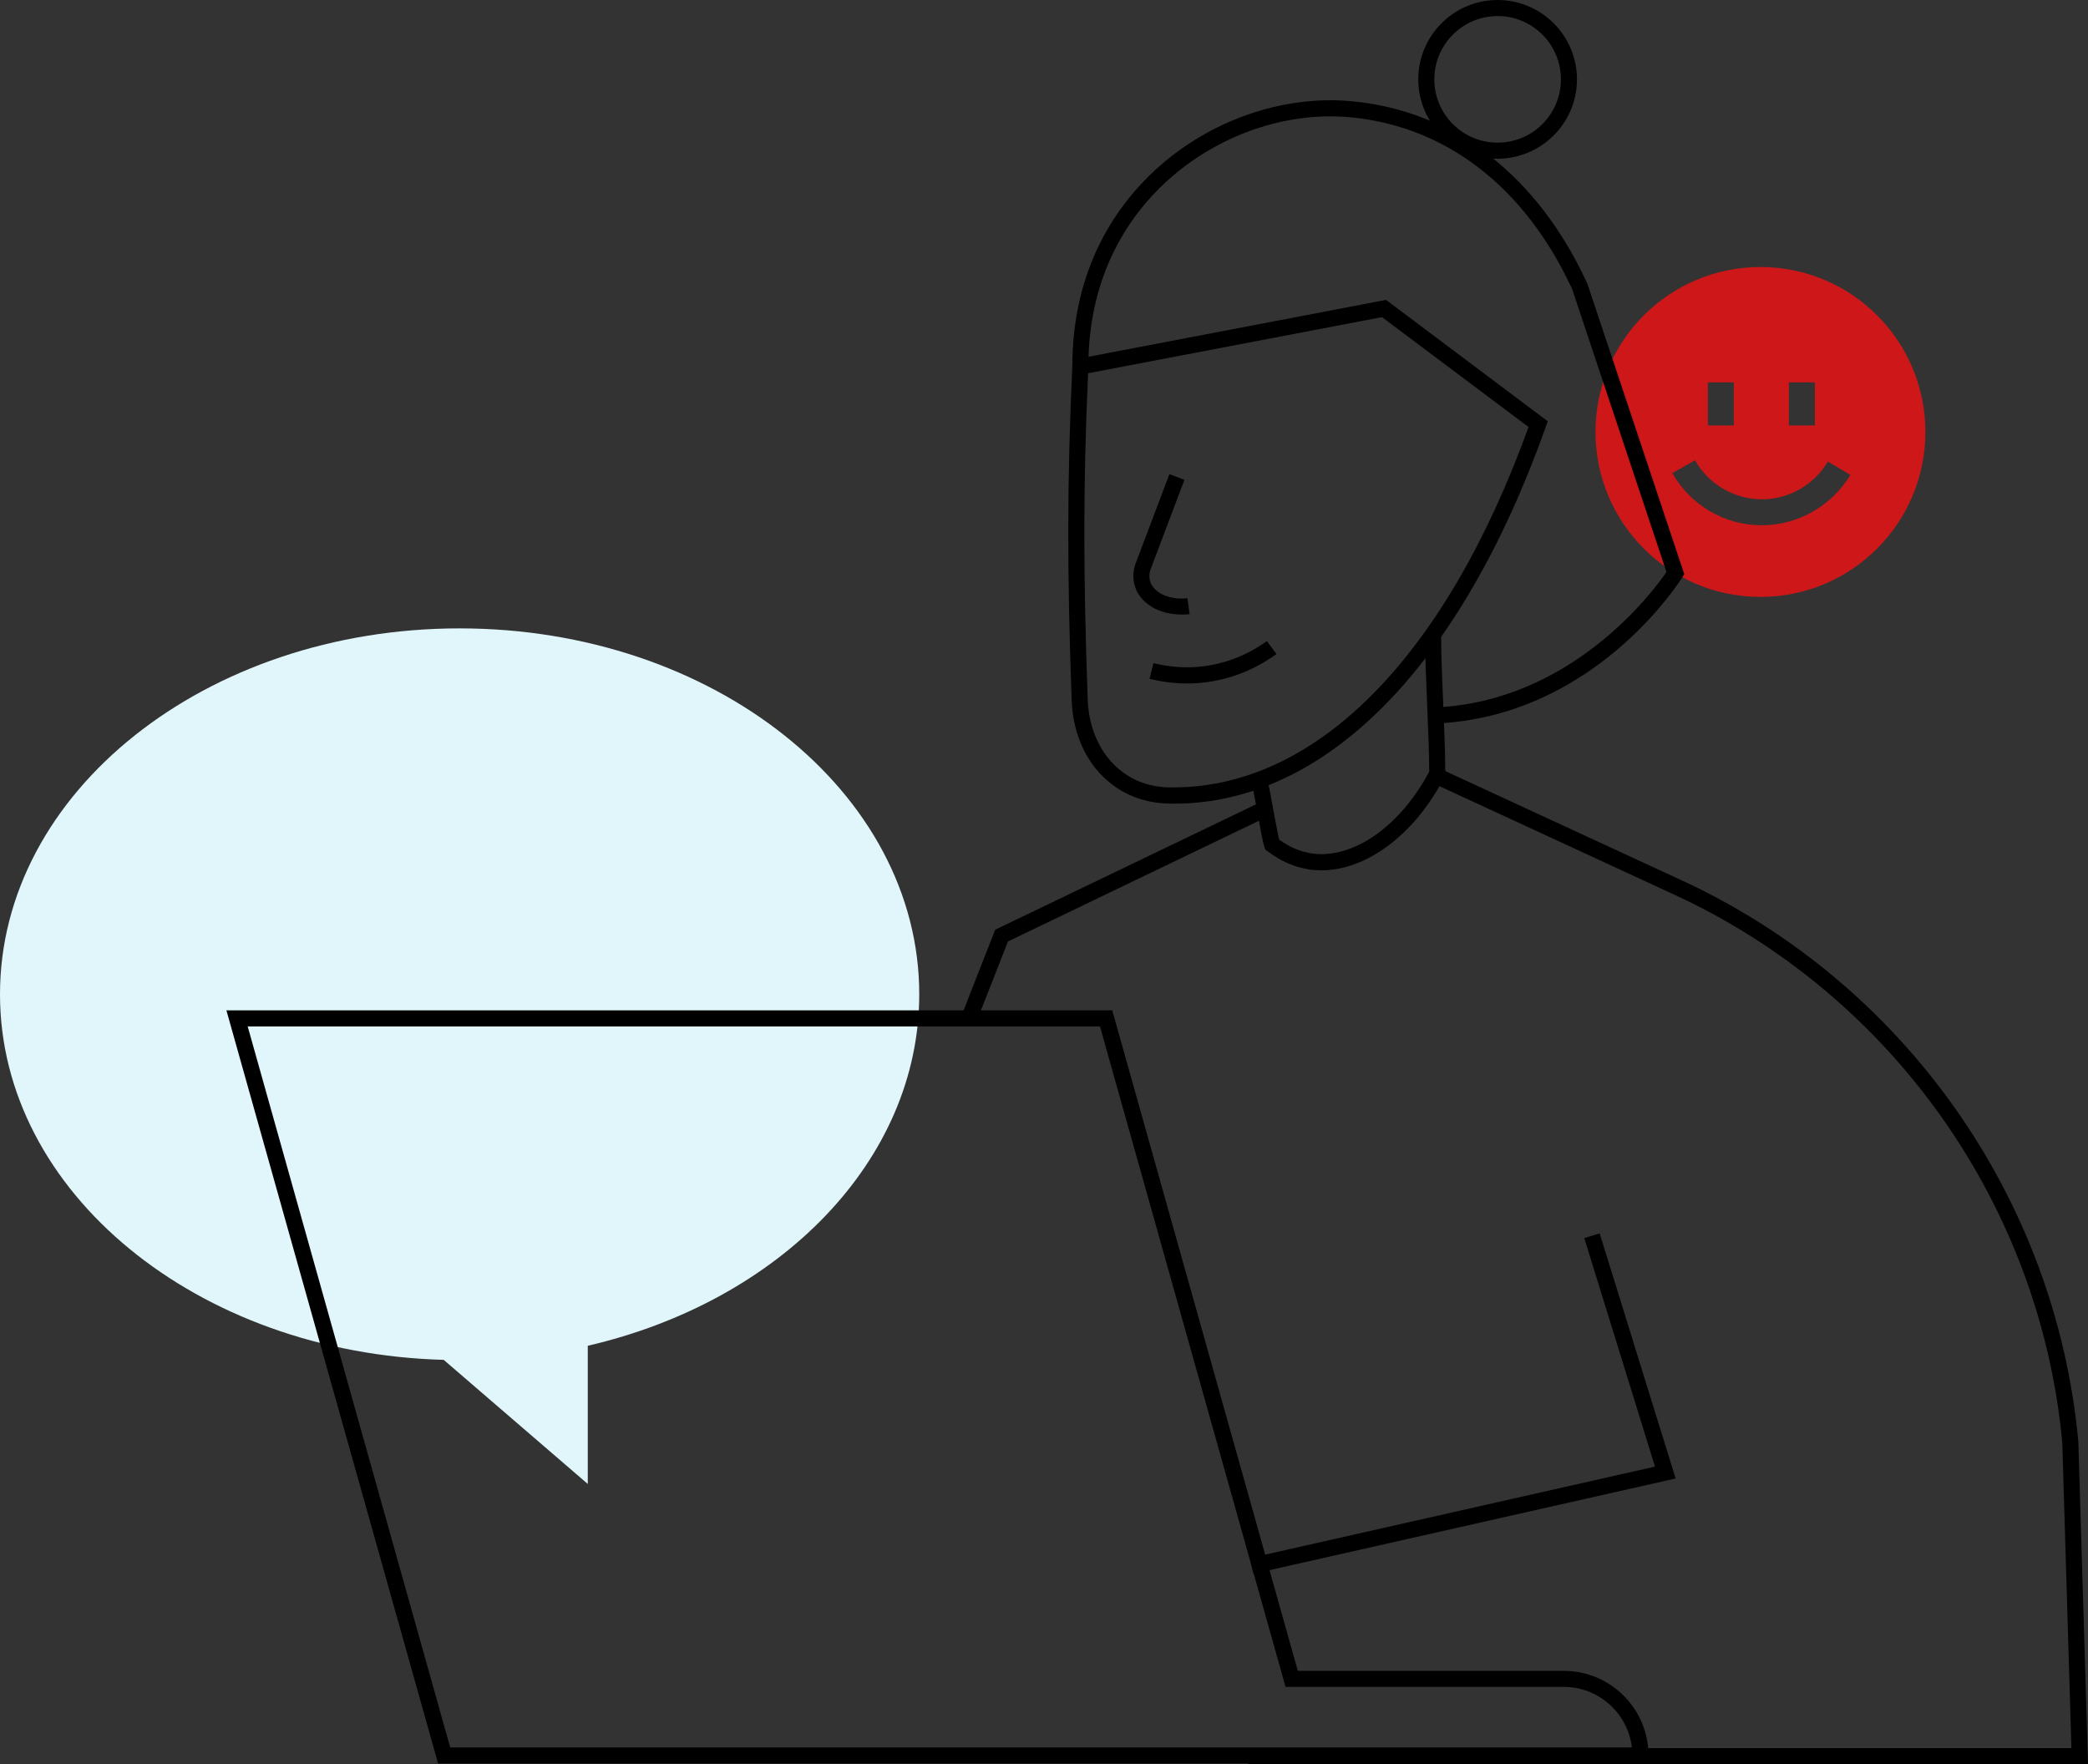 <?xml version="1.0" encoding="utf-8"?>
<!-- Generator: Adobe Illustrator 26.2.1, SVG Export Plug-In . SVG Version: 6.00 Build 0)  -->
<svg version="1.1" id="Ebene_1" xmlns="http://www.w3.org/2000/svg" xmlns:xlink="http://www.w3.org/1999/xlink" x="0px" y="0px"
	 viewBox="0 0 1600 1351.8" style="enable-background:new 0 0 1600 1351.8;" xml:space="preserve">
<rect x="0" y="0" width="1600" height="1351.8" fill="#333333" stroke="none"/>
<style type="text/css">
	.st0{fill:#E0F6FB;}
	.st1{fill:#CD1719;}
	.st2{fill:#C81719;}
	.st3{fill:none;stroke:#000000;stroke-width:2;stroke-miterlimit:10;}
	.st4{fill:#066437;}
	.st5{clip-path:url(#SVGID_00000061441961856024922470000014381610099864837285_);}
	.st6{fill:#00643A;}
	.st7{clip-path:url(#SVGID_00000132069624578603081530000004166227521934210218_);}
</style>
<g>
	<g>
		<path class="st1" d="M1349,204.6c-69.8,0-126.4,56.6-126.4,126.4s56.6,126.4,126.4,126.4c69.8,0,126.4-56.6,126.4-126.4
			S1418.9,204.6,1349,204.6z M1370.8,293h19.9v33h-19.9V293z M1308.7,293h19.9v33h-19.9V293z M1350,402.5c-28.3,0-54.6-15.3-68.5-40
			l17.4-9.8c10.4,18.4,30,29.9,51.2,29.9c20.7,0,40-11.1,50.6-28.9l17.2,10.2C1403.7,387.6,1377.7,402.5,1350,402.5z"/>
	</g>
	<g>
		<polygon points="747.7,784.3 736.2,779.8 762.6,712.4 964.2,615.5 969.5,626.6 772.4,721.4 		"/>
	</g>
	<g>
		<path d="M1600,1351.8H956.6v-12.3h630.7l-7-234c-16.8-182-130.6-343-297-419.8l-183.5-84.8l5.2-11.2l183.5,84.8
			c170.3,78.5,286.9,243.4,304.1,430.2L1600,1351.8z"/>
	</g>
	<g>
		<polygon points="960.5,1205.9 957.8,1193.9 1268.2,1123.8 1214,948.7 1225.8,945.1 1284,1132.9 		"/>
	</g>
	<g>
		<path d="M899.8,615.8c-1.6,0-3.1,0-4.7-0.1l-0.6,0c-41.5-1.2-71.7-33.8-73.3-79.2c-3.6-98.3-3.5-170,0.5-255.9l0.2-4.9l240.2-45.9
			l123.9,93l-1.5,4.3C1119.1,510.9,1015.5,615.8,899.8,615.8z M833.8,286c-3.8,84.4-3.8,152.7-0.3,250c1.4,38.7,26.6,66.4,61.3,67.3
			c111.6,2.6,212.1-97.9,276.5-276.1L1059,243L833.8,286z"/>
	</g>
	<g>
		<path d="M1012.6,666.9c-3.2,0-6.4-0.2-9.5-0.7c-11.2-1.7-21.9-6.4-32-14.1l-1.5-1.1l-0.6-1.7c-1.1-3-2.7-11.4-5.1-24.9
			c-1.6-8.8-3.8-20.8-4.6-23l11.6-4.2c1.1,3,2.7,11.4,5.1,24.9c1.4,7.4,3.2,17.2,4.2,21.3c7.9,5.7,16.2,9.2,24.7,10.5
			c31.5,4.8,67.7-20.3,90.3-62.6c-0.1-14.9-0.8-33.4-1.6-51.4c-0.8-18.7-1.6-38-1.6-53.4h12.3c0,15.1,0.8,34.3,1.6,52.9
			c0.8,18.7,1.6,38,1.6,53.4v1.5l-0.7,1.3C1084,639.5,1047.2,666.9,1012.6,666.9z"/>
	</g>
	<g>
		<path d="M1100,554.4l-0.5-12.3c104.6-4.5,167-88.5,177.5-103.8l-72.2-216.6c-36.3-78.5-97-125.3-170.9-131.9
			c-49.2-4.4-101.5,14-140,49.2c-27.3,25-59.9,69.9-59.9,141.9h-12.3c0-76.5,34.8-124.3,63.9-151c41-37.5,96.8-57.1,149.4-52.4
			c78.5,7,142.9,56.5,181.1,139.3l0.3,0.6l74.2,222.5l-1.5,2.5C1286.3,446.8,1221.1,549.2,1100,554.4z"/>
	</g>
	<g>
		<path d="M905.7,470.9c-8.2,0-22.8-1.9-32-13.8c-5.4-7.1-6.7-16.7-3.5-25.3l25.9-68.5l11.5,4.4l-25.9,68.5
			c-1.7,4.6-1.1,9.7,1.6,13.3c8.6,11.2,25.9,9,26.6,8.9l1.7,12.2C911,470.7,908.8,470.9,905.7,470.9z"/>
	</g>
	<g>
		<path d="M1147.6,121.6c-33.5,0-60.8-27.3-60.8-60.8S1114,0,1147.6,0c33.5,0,60.8,27.3,60.8,60.8S1181.1,121.6,1147.6,121.6z
			 M1147.6,12.3c-26.7,0-48.5,21.7-48.5,48.5s21.7,48.5,48.5,48.5s48.5-21.7,48.5-48.5S1174.3,12.3,1147.6,12.3z"/>
	</g>
	<g>
		<path class="st0" d="M0,761.9C0,607,157.7,481.5,352.2,481.5S704.4,607,704.4,761.9c0,127.7-107.3,235.4-254,269.3v105.9L340,1042
			C151.1,1036.9,0,913.5,0,761.9z"/>
	</g>
	<g>
		<path d="M909.6,523.7c-9.6,0-19.2-1.2-28.7-3.6l3-12c12.7,3.2,25.7,4.1,38.6,2.4c21.8-2.8,38.3-12,48.3-19.3l7.3,10
			c-11.2,8.1-29.6,18.5-54,21.6C919.3,523.4,914.5,523.7,909.6,523.7z"/>
	</g>
	<g>
		<path d="M1263.2,1351.3H335.7L173.5,774.2h678.8l142.2,506.1h203.8c35.8,0,64.9,29.1,64.9,64.9V1351.3z M345,1339h905.5
			c-3.1-26.1-25.3-46.4-52.2-46.4H985.1L842.9,786.5H189.8L345,1339z"/>
	</g>
</g>
</svg>
